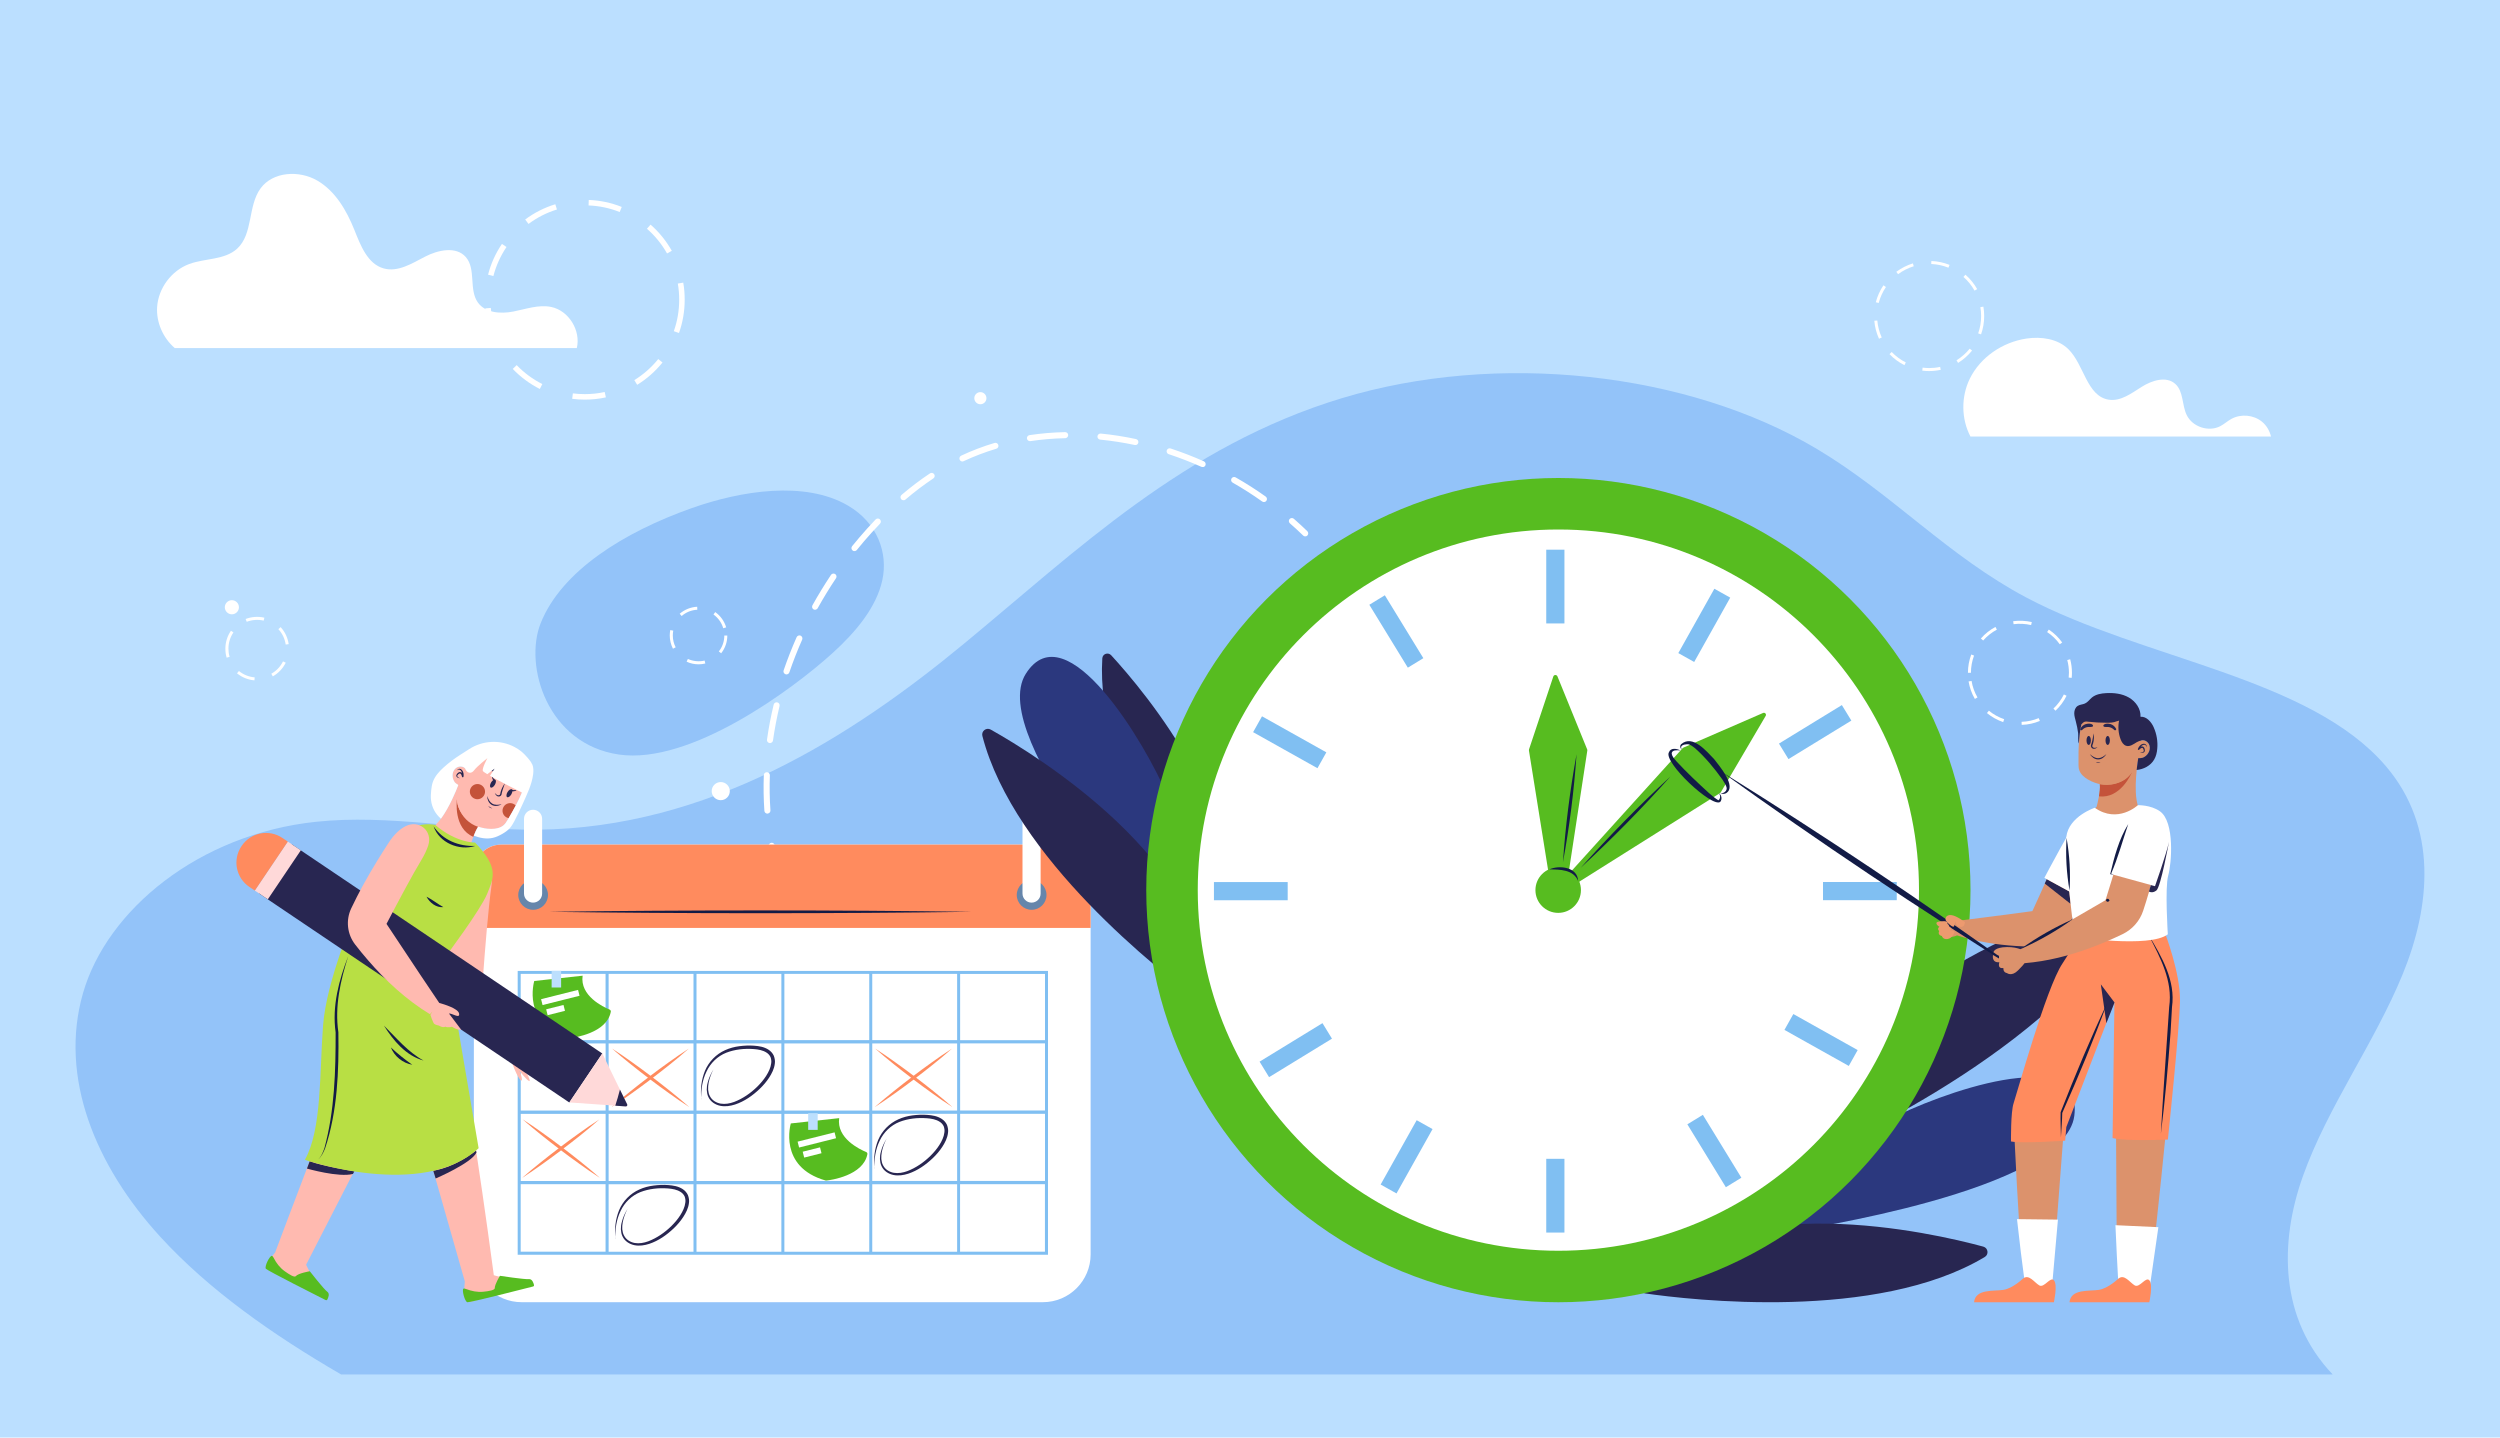<?xml version="1.0" encoding="UTF-8"?>
<svg id="OBJECTS" xmlns="http://www.w3.org/2000/svg" viewBox="0 0 400 230">
  <rect width="400" height="230" style="fill: #bbdfff;"/>
  <g>
    <path d="m54.59,219.91h318.64c-8.52-8.93-8.55-21.07-4.78-31.68,3.94-11.09,11.47-21.35,15.97-32.33,4.5-10.98,5.64-23.54-2.66-33.29-12.15-14.27-38.8-17.1-57.48-26.97-12.63-6.68-21.42-16.54-33.48-23.75-20.81-12.44-51.26-15.71-76.14-8.17-25.21,7.64-42.42,24.42-60.47,39.31-18.04,14.9-40.85,29.43-68.16,29.72-11.88.13-23.76-2.52-35.51-1.26-18.64,1.98-33.42,14.05-37.25,27.45-3.83,13.4,1.96,27.56,12.39,38.96,7.77,8.49,17.92,15.63,28.93,22.02Z" style="fill: #93c3f9;"/>
    <path d="m133.19,104.51c3.78-3.43,7.03-7.34,7.98-11.68s-.78-9.19-5.5-11.94c-6.87-4.01-17.08-2.39-25,.41-10.81,3.83-20.83,10.03-24.17,18.43-2.69,6.78,1.04,19.34,12.55,21,11.41,1.65,27.75-10.42,34.14-16.22Z" style="fill: #93c3f9;"/>
  </g>
  <path d="m27.94,55.69h64.35c.67-2.79-1.28-6-4.11-6.58-2.01-.41-4.05.35-6.07.74s-4.45.22-5.65-1.45c-1.48-2.08-.25-5.36-1.94-7.28-1.55-1.76-4.44-1.13-6.52-.05s-4.34,2.51-6.6,1.88c-2.6-.72-3.71-3.69-4.71-6.19-1.25-3.11-3.04-6.19-5.93-7.87-2.89-1.68-7.1-1.45-9.07,1.25-2.06,2.82-1.17,7.27-3.74,9.64-2,1.84-5.12,1.52-7.67,2.46-2.84,1.05-4.94,3.86-5.14,6.88-.16,2.46.95,4.96,2.81,6.56Z" style="fill: #fff;"/>
  <path d="m363.36,69.85c-.22-.93-.72-1.79-1.46-2.39-1.34-1.09-3.35-1.27-4.87-.44-.62.34-1.16.84-1.79,1.17-1.87.97-4.46.11-5.37-1.79-.78-1.61-.49-3.77-1.82-4.97-1.44-1.3-3.74-.57-5.37.46-1.64,1.03-3.37,2.36-5.28,2.06-3.53-.56-3.92-5.59-6.47-8.09-1.71-1.67-4.34-2.04-6.7-1.69-3.81.57-7.38,2.97-9.07,6.44-1.4,2.87-1.37,6.42.11,9.23h48.11Z" style="fill: #fff;"/>
  <g>
    <path d="m124.19,138.64c-.25.05-.5-.11-.57-.36-.23-.94-.44-1.91-.62-2.87-.05-.26.13-.51.39-.56.26-.05.52.13.56.39.17.95.38,1.89.61,2.82.06.26-.09.52-.35.59,0,0-.01,0-.02,0Z" style="fill: #fff;"/>
    <path d="m122.88,130.18s-.04,0-.06,0c-.27.02-.5-.18-.52-.45-.13-1.88-.16-3.8-.09-5.71.01-.27.23-.48.5-.47.27.01.48.24.47.5-.07,1.88-.04,3.76.09,5.6.02.25-.15.46-.39.51Zm.41-11.29c-.05.01-.11.01-.16,0-.27-.04-.45-.28-.41-.55.26-1.86.62-3.75,1.07-5.6.06-.26.32-.42.58-.36.26.06.42.32.36.58-.44,1.83-.79,3.68-1.05,5.51-.03.21-.19.37-.39.41Zm2.64-10.99c-.08.02-.17.01-.25-.02-.25-.09-.39-.36-.3-.62.61-1.78,1.31-3.57,2.08-5.31.11-.24.4-.35.64-.25.24.11.35.4.25.64-.76,1.71-1.45,3.47-2.05,5.23-.06.17-.2.29-.36.32Zm4.58-10.34c-.11.02-.22,0-.33-.05-.23-.13-.32-.42-.19-.66.92-1.66,1.92-3.29,2.97-4.87.15-.22.45-.28.67-.13.22.15.28.45.13.67-1.04,1.55-2.02,3.16-2.93,4.79-.07.13-.19.21-.33.24Zm71.82-17.24c-.13.03-.26,0-.38-.08-1.52-1.08-3.11-2.1-4.73-3.02-.23-.13-.31-.43-.18-.66.13-.23.43-.31.66-.18,1.65.94,3.27,1.97,4.81,3.07.22.16.27.46.11.68-.07.1-.18.17-.3.19Zm-65.52,7.85c-.14.03-.28,0-.4-.1-.21-.17-.24-.47-.07-.68.76-.94,1.56-1.88,2.36-2.77.46-.51.93-1.01,1.4-1.51.19-.19.49-.2.69-.01.19.19.2.49.01.69-.47.49-.93.98-1.38,1.48-.8.88-1.58,1.8-2.33,2.73-.07.09-.17.15-.28.17Zm55.7-13.45c-.1.02-.2,0-.29-.03-1.66-.74-3.36-1.4-5.07-1.97l-.16-.05c-.25-.08-.39-.36-.31-.61.08-.25.36-.39.61-.31l.17.06c1.74.58,3.47,1.25,5.16,2,.24.11.35.4.25.64-.07.15-.2.25-.35.28Zm-47.86,5.31c-.17.03-.35-.02-.46-.16-.17-.2-.15-.51.05-.68,1.49-1.27,3.02-2.43,4.56-3.45.22-.15.52-.09.67.14.15.22.09.52-.14.67-1.5,1-3,2.13-4.46,3.38-.07.06-.14.09-.22.11Zm37.12-8.83c-.06.01-.13.01-.2,0-1.84-.39-3.7-.68-5.54-.86-.27-.03-.46-.26-.44-.53.03-.27.26-.46.53-.44,1.87.18,3.77.48,5.64.88.26.06.43.31.37.58-.04.2-.2.34-.38.37Zm-27.69,2.63c-.21.04-.44-.06-.53-.27-.11-.24-.01-.53.23-.65,1.7-.8,3.5-1.49,5.35-2.04.26-.08.53.07.6.33.08.26-.07.53-.33.6-1.8.54-3.56,1.21-5.22,1.99-.04.02-.07.03-.11.04Zm16.44-3.72s-.06,0-.09,0c-1.89.04-3.76.2-5.57.47-.26.04-.51-.14-.55-.41-.04-.26.14-.5.41-.55,1.85-.28,3.77-.44,5.7-.48.27,0,.49.21.49.47,0,.24-.16.44-.39.49Z" style="fill: #fff;"/>
    <path d="m208.93,85.81c-.15.03-.31-.01-.43-.13-.69-.67-1.4-1.32-2.12-1.95-.2-.18-.22-.48-.05-.68.18-.2.48-.22.68-.05.73.64,1.46,1.31,2.16,1.99.19.19.2.49.01.69-.07.07-.16.12-.25.14Z" style="fill: #fff;"/>
  </g>
  <circle cx="115.32" cy="126.58" r="1.45" style="fill: #fff;"/>
  <path d="m305.87,118.01c0,.89-.72,1.62-1.62,1.62s-1.62-.72-1.62-1.62.72-1.62,1.62-1.62,1.62.72,1.62,1.62Z" style="fill: #fff;"/>
  <circle cx="156.86" cy="63.71" r=".97" style="fill: #fff;"/>
  <path d="m38.23,97.16c0,.62-.51,1.13-1.13,1.13s-1.13-.51-1.13-1.13.51-1.13,1.13-1.13,1.13.51,1.13,1.13Z" style="fill: #fff;"/>
  <path d="m40.71,108.86c-1.03-.09-1.99-.48-2.79-1.13l.31-.37c.72.59,1.59.94,2.52,1.02l-.04.48Zm2.94-.64l-.24-.42c.81-.46,1.46-1.14,1.87-1.98l.44.21c-.46.92-1.17,1.68-2.07,2.19Zm-7.39-3c-.14-.46-.2-.95-.2-1.43,0-1.03.31-2.03.89-2.87l.4.27c-.53.77-.8,1.67-.8,2.6,0,.44.06.88.19,1.3l-.47.14Zm9.45-2.09c-.13-.92-.53-1.77-1.17-2.46l.36-.33c.7.76,1.14,1.7,1.29,2.72l-.48.07Zm-6.23-3.64l-.18-.45c.95-.37,2.01-.44,3-.21l-.11.47c-.9-.21-1.86-.14-2.72.19Z" style="fill: #fff;"/>
  <path d="m308.67,59.37h0c-.37,0-.75-.02-1.11-.07l.06-.48c.35.04.7.07,1.05.07h0c.59,0,1.18-.06,1.75-.19l.1.47c-.61.13-1.23.2-1.86.2Zm-3.96-.94c-.89-.45-1.7-1.05-2.39-1.77l.35-.34c.66.68,1.42,1.25,2.26,1.67l-.22.43Zm8.58-.37l-.25-.41c.8-.5,1.51-1.12,2.11-1.86l.38.3c-.63.78-1.38,1.44-2.23,1.97Zm-12.65-3.86c-.41-.91-.67-1.88-.75-2.88l.48-.04c.08.94.32,1.86.71,2.72l-.44.2Zm16.33-.7l-.46-.16c.31-.89.47-1.82.47-2.77,0-.48-.04-.96-.12-1.43l.48-.08c.09.5.13,1.01.13,1.51,0,1.01-.17,1.99-.5,2.93Zm-16.37-5.02l-.47-.12c.25-.97.66-1.88,1.22-2.71l.4.27c-.53.79-.92,1.65-1.16,2.56Zm15.32-1.99c-.46-.82-1.06-1.56-1.77-2.18l.32-.36c.75.66,1.39,1.44,1.88,2.31l-.42.24Zm-12.22-2.61l-.29-.39c.81-.6,1.7-1.05,2.65-1.35l.14.46c-.9.28-1.75.71-2.51,1.27Zm8.05-1.05c-.88-.35-1.8-.55-2.75-.59l.02-.48c1,.04,1.98.25,2.91.62l-.18.45Z" style="fill: #fff;"/>
  <path d="m93.57,63.94h0c-.68,0-1.35-.04-2.02-.13l.11-.87c.63.08,1.27.12,1.91.12h0c1.07,0,2.14-.11,3.18-.34l.19.86c-1.1.24-2.23.36-3.37.36Zm-7.19-1.7c-1.62-.82-3.08-1.9-4.34-3.21l.63-.61c1.19,1.24,2.57,2.26,4.1,3.03l-.4.79Zm15.57-.67l-.46-.75c1.46-.9,2.75-2.04,3.83-3.37l.68.55c-1.14,1.41-2.51,2.62-4.05,3.57Zm-22.94-7.01c-.75-1.65-1.21-3.41-1.36-5.22l.88-.07c.15,1.71.58,3.37,1.29,4.94l-.8.36Zm29.63-1.28l-.83-.29c.57-1.61.86-3.3.86-5.03,0-.87-.07-1.74-.22-2.59l.87-.15c.16.9.23,1.82.23,2.74,0,1.83-.31,3.62-.91,5.32Zm-29.7-9.11l-.85-.22c.45-1.76,1.2-3.42,2.22-4.92l.73.49c-.96,1.43-1.67,2.99-2.1,4.65Zm27.79-3.61c-.84-1.49-1.92-2.83-3.22-3.96l.58-.66c1.37,1.2,2.51,2.61,3.4,4.19l-.77.43Zm-22.17-4.73l-.53-.71c1.46-1.09,3.08-1.91,4.82-2.44l.26.84c-1.64.5-3.17,1.28-4.55,2.31Zm14.6-1.9c-1.59-.64-3.27-.99-4.99-1.06l.03-.88c1.82.07,3.6.45,5.28,1.12l-.33.82Z" style="fill: #fff;"/>
  <path d="m111.77,106.29c-.67,0-1.31-.14-1.91-.42l.2-.44c.84.38,1.8.47,2.68.26l.11.47c-.35.09-.72.13-1.09.13Zm3.62-1.76l-.38-.3c.58-.73.88-1.61.88-2.55h.48c0,1.04-.34,2.03-.99,2.85Zm-7.72-.74c-.33-.65-.51-1.38-.51-2.11,0-.29.03-.59.08-.87l.48.09c-.05.26-.07.52-.07.78,0,.67.15,1.3.46,1.89l-.43.22Zm8.05-3.27c-.26-.88-.81-1.66-1.56-2.2l.28-.39c.84.6,1.46,1.47,1.75,2.45l-.47.14Zm-6.65-1.95l-.32-.37c.78-.67,1.77-1.07,2.8-1.12l.02.48c-.93.04-1.8.39-2.5,1Z" style="fill: #fff;"/>
  <g>
    <g>
      <path d="m80.2,135.14h89.94c2.41,0,4.36,1.96,4.36,4.36v61.21c0,4.21-3.42,7.64-7.64,7.64h-83.4c-4.21,0-7.64-3.42-7.64-7.64v-61.21c0-2.41,1.96-4.36,4.36-4.36Z" style="fill: #fff;"/>
      <path d="m80.2,135.14h89.94c2.41,0,4.36,1.96,4.36,4.36v8.97h-98.67v-8.97c0-2.41,1.96-4.36,4.36-4.36Z" style="fill: #ff8b5e;"/>
      <g>
        <g>
          <path d="m87.68,143.19c0,1.32-1.07,2.38-2.38,2.38s-2.38-1.07-2.38-2.38,1.07-2.38,2.38-2.38,2.38,1.07,2.38,2.38Z" style="fill: #6686ab;"/>
          <path d="m85.29,144.42h0c-.8,0-1.45-.65-1.45-1.45v-11.96c0-.8.65-1.45,1.45-1.45h0c.8,0,1.45.65,1.45,1.45v11.96c0,.8-.65,1.45-1.45,1.45Z" style="fill: #fff;"/>
        </g>
        <g>
          <path d="m167.44,143.19c0,1.32-1.07,2.38-2.38,2.38s-2.38-1.07-2.38-2.38,1.07-2.38,2.38-2.38,2.38,1.07,2.38,2.38Z" style="fill: #6686ab;"/>
          <path d="m165.05,144.42h0c-.8,0-1.45-.65-1.45-1.45v-11.96c0-.8.65-1.45,1.45-1.45h0c.8,0,1.45.65,1.45,1.45v11.96c0,.8-.65,1.45-1.45,1.45Z" style="fill: #fff;"/>
        </g>
      </g>
      <path d="m82.83,155.35v45.41h84.85v-45.41h-84.85Zm84.37,11.08h-13.58v-10.6h13.58v10.6Zm-42.18,11.79v10.74h-13.58v-10.74h13.58Zm-13.58-.53v-10.74h13.58v10.74h-13.58Zm14.06.53h13.58v10.74h-13.58v-10.74Zm0-.53v-10.74h13.58v10.74h-13.58Zm14.06-10.74h13.58v10.74h-13.58v-10.74Zm0-.53v-10.6h13.58v10.6h-13.58Zm-.48,0h-13.58v-10.6h13.58v10.6Zm-14.06,0h-13.58v-10.6h13.58v10.6Zm-14.06,0h-13.58v-10.6h13.58v10.6Zm0,.53v10.74h-13.58v-10.74h13.58Zm-14.06,10.74h-13.58v-10.74h13.58v10.74Zm0,.53v10.74h-13.58v-10.74h13.58Zm.48,0h13.58v10.74h-13.58v-10.74Zm13.58,11.26v10.8h-13.58v-10.8h13.58Zm.48,0h13.58v10.8h-13.58v-10.8Zm14.06,0h13.58v10.8h-13.58v-10.8Zm14.06,0h13.58v10.8h-13.58v-10.8Zm0-.53v-10.74h13.58v10.74h-13.58Zm14.06-10.74h13.58v10.74h-13.58v-10.74Zm0-.53v-10.74h13.58v10.74h-13.58Zm-56.73-21.86v10.6h-13.58v-10.6h13.58Zm-13.58,33.65h13.58v10.8h-13.58v-10.8Zm70.3,10.8v-10.8h13.58v10.8h-13.58Z" style="fill: #80bff2;"/>
    </g>
    <path d="m87.81,145.89c21.69-.3,46.03-.3,67.72,0-21.69.3-46.03.3-67.72,0h0Z" style="fill: #121b46;"/>
  </g>
  <g>
    <path d="m112.22,175.87c-.19-1.52-.01-3.1.58-4.55.6-1.44,1.78-2.66,3.23-3.3.72-.33,1.49-.53,2.27-.63.78-.1,1.56-.14,2.34-.08.78.06,1.6.17,2.32.64.36.23.67.57.85.97.15.41.23.86.16,1.27-.1.84-.48,1.56-.91,2.23-.43.66-.95,1.26-1.51,1.8-1.13,1.07-2.43,2-3.94,2.5-.75.24-1.56.37-2.36.21-.79-.16-1.55-.64-1.9-1.39-.19-.36-.24-.77-.27-1.16,0-.39.04-.79.15-1.16.18-.75.52-1.46.92-2.11-.35.68-.63,1.4-.77,2.14-.08.37-.09.75-.08,1.12.05.37.11.73.3,1.04.33.65,1.02,1.05,1.71,1.17.71.12,1.46-.02,2.15-.27,1.39-.53,2.65-1.41,3.71-2.45.53-.53,1.02-1.1,1.42-1.73.39-.62.72-1.3.8-2,.06-.35,0-.68-.1-.98-.13-.29-.35-.55-.64-.73-.57-.38-1.33-.52-2.06-.57-1.49-.11-3.02.05-4.4.59-1.38.55-2.52,1.65-3.15,3.01-.66,1.35-.9,2.91-.84,4.43Z" style="fill: #282651;"/>
    <path d="m139.93,186.94c-.19-1.52-.01-3.1.58-4.55.6-1.44,1.78-2.66,3.23-3.3.72-.33,1.49-.53,2.27-.63.78-.1,1.56-.14,2.34-.08.78.06,1.6.17,2.32.64.36.23.67.57.85.97.15.41.23.86.16,1.27-.1.84-.48,1.56-.91,2.23-.43.66-.95,1.26-1.51,1.8-1.13,1.07-2.43,2-3.94,2.5-.75.24-1.56.37-2.36.21-.79-.16-1.55-.64-1.9-1.39-.19-.36-.24-.77-.27-1.16,0-.39.04-.79.15-1.16.18-.75.52-1.46.92-2.11-.35.68-.63,1.4-.77,2.14-.08.37-.09.75-.08,1.12.05.37.11.73.3,1.04.33.65,1.02,1.05,1.71,1.17.71.12,1.46-.02,2.15-.27,1.39-.53,2.65-1.41,3.71-2.45.53-.53,1.02-1.1,1.42-1.73.39-.62.72-1.3.8-2,.06-.35,0-.68-.1-.98-.13-.29-.35-.55-.64-.73-.57-.38-1.33-.52-2.06-.57-1.49-.11-3.02.05-4.4.59-1.38.55-2.52,1.65-3.15,3.01-.66,1.35-.9,2.91-.84,4.43Z" style="fill: #282651;"/>
    <path d="m98.48,198.17c-.19-1.52-.01-3.1.58-4.55.6-1.44,1.78-2.66,3.23-3.3.72-.33,1.49-.53,2.27-.63.78-.1,1.56-.14,2.34-.08.78.06,1.6.17,2.32.64.36.23.67.57.85.97.15.41.23.86.16,1.27-.1.84-.48,1.56-.91,2.23-.43.66-.95,1.26-1.51,1.8-1.13,1.07-2.43,2-3.94,2.5-.75.24-1.56.37-2.36.21-.79-.16-1.55-.64-1.9-1.39-.19-.36-.24-.77-.27-1.16,0-.39.04-.79.15-1.16.18-.75.52-1.46.92-2.11-.35.68-.63,1.4-.77,2.14-.08.37-.09.75-.08,1.12.05.37.11.73.3,1.04.33.65,1.02,1.05,1.71,1.17.71.12,1.46-.02,2.15-.27,1.39-.53,2.65-1.41,3.71-2.45.53-.53,1.02-1.1,1.42-1.73.39-.62.72-1.3.8-2,.06-.35,0-.68-.1-.98-.13-.29-.35-.55-.64-.73-.57-.38-1.33-.52-2.06-.57-1.49-.11-3.02.05-4.4.59-1.38.55-2.52,1.65-3.15,3.01-.66,1.35-.9,2.91-.84,4.43Z" style="fill: #282651;"/>
    <g>
      <path d="m97.91,177.08c.96-.85,1.96-1.67,2.96-2.47,1-.81,2.02-1.59,3.04-2.37,1.03-.77,2.05-1.54,3.1-2.28l1.58-1.11c.54-.36,1.06-.72,1.61-1.07-.48.43-.98.84-1.46,1.26l-1.49,1.22c-1,.81-2.02,1.59-3.04,2.37-1.03.77-2.05,1.54-3.1,2.28-1.05.74-2.1,1.48-3.18,2.18Z" style="fill: #ff8b5e;"/>
      <path d="m110.2,177.08c-1.08-.69-2.14-1.43-3.18-2.18-1.05-.74-2.08-1.51-3.1-2.28-1.02-.78-2.04-1.56-3.04-2.37l-1.49-1.22c-.49-.42-.99-.83-1.46-1.26.54.34,1.07.71,1.61,1.07l1.58,1.11c1.05.74,2.08,1.51,3.1,2.28,1.02.78,2.04,1.56,3.04,2.37,1,.81,2,1.62,2.96,2.47Z" style="fill: #ff8b5e;"/>
    </g>
    <g>
      <path d="m140.02,177.08c.96-.85,1.96-1.67,2.96-2.47,1-.81,2.02-1.59,3.04-2.37,1.03-.77,2.05-1.54,3.1-2.28l1.58-1.11c.54-.36,1.06-.72,1.61-1.07-.48.43-.98.84-1.46,1.26l-1.49,1.22c-1,.81-2.02,1.59-3.04,2.37-1.03.77-2.05,1.54-3.1,2.28-1.05.74-2.1,1.48-3.18,2.18Z" style="fill: #ff8b5e;"/>
      <path d="m152.3,177.08c-1.08-.69-2.14-1.43-3.18-2.18-1.05-.74-2.08-1.51-3.1-2.28-1.02-.78-2.04-1.56-3.04-2.37l-1.49-1.22c-.49-.42-.99-.83-1.46-1.26.54.34,1.07.71,1.61,1.07l1.58,1.11c1.05.74,2.08,1.51,3.1,2.28,1.02.78,2.04,1.56,3.04,2.37,1,.81,2,1.62,2.96,2.47Z" style="fill: #ff8b5e;"/>
    </g>
    <g>
      <path d="m83.61,188.4c.96-.85,1.96-1.67,2.96-2.47,1-.81,2.02-1.59,3.04-2.37,1.03-.77,2.05-1.54,3.1-2.28l1.58-1.11c.54-.36,1.06-.72,1.61-1.07-.48.43-.98.84-1.46,1.26l-1.49,1.22c-1,.81-2.02,1.59-3.04,2.37-1.03.77-2.05,1.54-3.1,2.28-1.05.74-2.1,1.48-3.18,2.18Z" style="fill: #ff8b5e;"/>
      <path d="m95.89,188.4c-1.08-.69-2.14-1.43-3.18-2.18-1.05-.74-2.08-1.51-3.1-2.28-1.02-.78-2.04-1.56-3.04-2.37l-1.49-1.22c-.49-.42-.99-.83-1.46-1.26.54.34,1.07.71,1.61,1.07l1.58,1.11c1.05.74,2.08,1.51,3.1,2.28,1.02.78,2.04,1.56,3.04,2.37,1,.81,2,1.62,2.96,2.47Z" style="fill: #ff8b5e;"/>
    </g>
    <g>
      <path d="m134.28,178.9l-7.75.85s-2.08,6.95,5.56,9.13c.04.01.09.02.13.01.65-.07,5.91-.78,6.56-4.22.03-.15-.06-.29-.2-.35-1-.41-4.78-2.2-4.31-5.42Z" style="fill: #57bc20;"/>
      <rect x="129.31" y="178.11" width="1.52" height="2.67" style="fill: #bcdffd;"/>
      <rect x="127.65" y="181.9" width="6.1" height=".97" transform="translate(-40.5 37.34) rotate(-14.1)" style="fill: #fff;"/>
      <rect x="128.51" y="183.91" width="2.86" height=".97" transform="translate(-41.01 37.21) rotate(-14.1)" style="fill: #fff;"/>
    </g>
    <g>
      <path d="m93.23,156.11l-7.75.85s-2.08,6.95,5.56,9.13c.04.01.09.02.13.01.65-.07,5.91-.78,6.56-4.22.03-.15-.06-.29-.2-.35-1-.41-4.78-2.2-4.31-5.42Z" style="fill: #57bc20;"/>
      <rect x="88.26" y="155.33" width="1.52" height="2.67" style="fill: #bcdffd;"/>
      <rect x="86.6" y="159.11" width="6.1" height=".97" transform="translate(-36.18 26.65) rotate(-14.1)" style="fill: #fff;"/>
      <rect x="87.46" y="161.12" width="2.86" height=".97" transform="translate(-36.69 26.53) rotate(-14.1)" style="fill: #fff;"/>
    </g>
  </g>
  <g>
    <g>
      <g>
        <g>
          <path d="m76.14,183.78h-7.82l6.05,21.24c-.08,1.05-.17,2.14.02,2.58.17.38.53.79.93.68l6.58-1.79c.04-.44.11-.87.19-1.29.03-.18.08-.35.13-.52-1.53-.14-2.88-.54-3.21-.65-.2-1.53-1.41-10.57-2.88-20.25Z" style="fill: #ffbab0;"/>
          <path d="m69.32,187.32l.38,1.24s5.73-2.45,6.53-4.15l-.06-.33s-3.06,2.59-6.85,3.24Z" style="fill: #282651;"/>
        </g>
        <path d="m79.99,204.13s-.84,1.36-.83,1.98c0,.31-.92.48-1.85.57-.94.09-1.87-.1-2.75-.44-.17-.07-.31-.1-.4-.06-.31.14.2,2.12.63,2.18.39.06,9.12-2.16,10.5-2.52.11-.03.17-.13.15-.24-.08-.34-.29-.99-.82-.94-.71.07-4.63-.53-4.63-.53Z" style="fill: #57bc20;"/>
      </g>
      <g>
        <g>
          <path d="m58.54,183.78h-8.23c-3.24,8.48-6.01,15.88-6.29,16.62-.63.69-1.06,1.54-1.26,2.05.18.09.36.21.54.36,2,1.72,4.67,3,7.24,4.13.2-.35.41-.69.61-1.04-1.25-1.47-2.05-3.29-2.17-3.55l2.4-4.68,7.14-13.9Z" style="fill: #ffbab0;"/>
          <path d="m49.55,185.8l-.44,1.17s5.09,1.47,7.36.86l.23-.41s-5.09-.83-7.15-1.62Z" style="fill: #282651;"/>
        </g>
        <path d="m49.57,203.4s-1.85.31-2.25.79c-.2.24-1.01-.25-1.76-.79-.77-.55-1.35-1.3-1.78-2.15-.08-.16-.17-.28-.27-.31-.33-.1-1.24,1.72-.97,2.06.26.31,8.29,4.37,9.56,5.01.1.05.22.01.27-.08.16-.3.43-.94,0-1.25-.57-.41-2.81-3.29-2.81-3.29Z" style="fill: #57bc20;"/>
      </g>
    </g>
    <g>
      <path d="m84.48,168.7c.24-.19.99.11,1.34.33.07.05.17.02.2-.06.07-.16.11-.43-.25-.69-.46-.33-1.38-.96-2.7-1.28,0,0,0,0,0,0-.95-1.54-3.29-5.37-5.87-9.65.44-6.01.96-12.24,1.38-15.17.16-1.12.17-2.01.11-2.72-.23-2.41-2.97-3.28-4.54-1.41-.62.74-1.17,1.85-1.45,3.52-.27,1.55-.65,3.83-.96,6.57-.24,2.13-.43,4.54-.46,7.11-.04,2.45.81,4.82,2.4,6.68.94,1.09,1.93,2.16,2.98,3.19,1.53,1.49,3.19,2.87,4.97,4.08,0,0,0,0,0,0,.38,1.15,1.05,2.97,1.69,3.65.06.07.16.04.17-.05.03-.19,0-.59-.37-1.46,0,0,1.21,1.58,1.57,1.63.36.05-.9-2.18-.9-2.18,0,0,1.55,1.63,1.87,1.55.32-.09-1.19-2.14-1.19-2.14,0,0,1.7,1.59,1.81,1.43.27-.39-2.06-2.69-1.79-2.91Z" style="fill: #ffbab0;"/>
      <g>
        <g>
          <path d="m69.38,132.25c2.01-1.58,3.8-6.28,4.02-6.86,0-.02.01-.04.02-.06l3.69,6.3c-.18.1-.36.28-.52.51h0c-.34.46-.63,1.13-.86,1.75-.34.92-.55,1.75-.55,1.75l-5.81-3.39Z" style="fill: #ffbab0;"/>
          <path d="m75.73,133.89c-3.21-1.37-2.64-5.82-2.62-5.99.04,1.2.58,2.11,1.24,2.78.81.82,1.79,1.28,2.22,1.45,0,0,.01,0,.02,0-.34.46-.63,1.13-.86,1.75Z" style="fill: #c4533a;"/>
        </g>
        <g>
          <path d="m76.01,134.81s-2.99.08-6.38-2.83h0c-2.3-.41-4.63.46-6.1,2.28-2.18,2.7-5.12,6.65-5.86,9.12-1.21,4.04-5.41,13.41-5.98,20.69s-.16,16.65-2.91,21.5c0,0,18.83,6.46,27.8-1.86l-5.25-30.71s5.58-7.43,6.63-10.02c1.05-2.59,1.87-4.15-1.94-8.16Z" style="fill: #b8df44;"/>
          <g>
            <path d="m55.73,152.95c-1.26,3.95-2.2,8.06-1.59,12.21.09,6.21-.14,12.63-2.12,18.57-.26.64-.57,1.29-1.08,1.77.48-.5.74-1.16.97-1.81,1.63-5.99,1.8-12.33,1.79-18.51-.59-4.18.52-8.36,2.03-12.23h0Z" style="fill: #121b46;"/>
            <path d="m61.43,164.1c2.04,2,3.8,4.2,6.35,5.59-2.82-.76-4.85-3.2-6.35-5.59h0Z" style="fill: #121b46;"/>
            <path d="m62.54,167.59c1.12,1.04,2.18,1.89,3.43,2.77-1.5-.24-2.88-1.35-3.43-2.77h0Z" style="fill: #121b46;"/>
            <path d="m68.24,143.47c1.01.51,1.71,1.12,2.7,1.67-1.15.12-2.19-.71-2.7-1.67h0Z" style="fill: #121b46;"/>
            <path d="m69.37,132.2c1.48,2.22,4.05,3.25,6.67,3.15-2.59.83-5.79-.52-6.67-3.15h0Z" style="fill: #121b46;"/>
          </g>
        </g>
      </g>
      <g>
        <g>
          <rect x="64.18" y="125.81" width="9.45" height="59.88" transform="translate(-98.77 125.87) rotate(-56.03)" style="fill: #282651;"/>
          <g>
            <path d="m100.35,176.69c.08.16-.05.35-.23.33l-4.31-.3-4.72-.33,2.64-3.92,2.64-3.92,2.07,4.25,1.9,3.89Z" style="fill: #ffd9d9;"/>
            <path d="m98.44,176.91l1.68.12c.18.01.3-.17.23-.33l-1.16-2.37c-.22.87-.47,1.74-.75,2.59Z" style="fill: #282651;"/>
          </g>
          <rect x="39.72" y="138.02" width="9.45" height="2.51" transform="translate(-95.89 98.31) rotate(-56.03)" style="fill: #ffd9d9;"/>
          <path d="m46.05,134.65l-5.28,7.84-.87-.58c-2.15-1.45-2.72-4.36-1.27-6.51l.04-.06c1.45-2.15,4.36-2.72,6.51-1.27l.87.58Z" style="fill: #ff8b5e;"/>
        </g>
        <path d="m71.82,162.18c.42-.15,1.83.93,1.63-.03-.17-.8-2.42-1.47-3.17-1.68-.48-.7-4.45-6.59-8.44-12.65,2.19-4.19,4.28-8.08,5.5-10.08.59-.97.95-1.78,1.18-2.47.74-2.3-1.44-4.18-3.63-3.08-.85.43-1.8,1.24-2.72,2.67-1.01,1.56-2.57,3.99-4.21,7-.58,1.08-1.18,2.24-1.76,3.47-.9,1.89-.66,4.13.62,5.79.64.83,1.32,1.66,2.03,2.48,2.79,3.24,6.1,6.34,9.94,8.67h.01s.38-.43.38-.43l-.32.54s.42,1.28.62,1.44c.2.17.74.27.74.27.7.42,1.01.18,1.01.18.58.21,1.08,0,1.08,0,.9.61,1.48.48,1.48.48l-1.95-2.58Z" style="fill: #ffbab0;"/>
      </g>
    </g>
    <g>
      <g>
        <path d="m84.39,123.82c-.27,1.72-1.02,3.45-1.88,5.08-.37.7-.76,1.37-1.13,2.01-.08.12-.15.25-.22.36-.17.29-.36.59-.62.81-1,.84-2.89.61-4.03.22-1.47-.49-2.59-1.61-3.12-3.07-.42-1.16-.39-2.42,0-3.59-.25-.12-.55-.37-.61-.44-.23-.29-.37-.69-.38-1.06-.02-.44.14-.89.47-1.18.41-.37,1.1-.45,1.51-.05.03.03.06.08.11.14.86-1.62,2.1-3.21,3.75-3.52,3.56-.67,6.52,2.02,6.16,4.29Z" style="fill: #ffbab0;"/>
        <g>
          <g>
            <path d="m82.51,128.89c-.37.7-.76,1.37-1.13,2.01-.13-.03-.26-.07-.38-.14-.58-.34-.77-1.08-.43-1.66.34-.58,1.08-.77,1.66-.44.11.06.2.14.29.23Z" style="fill: #c4533a;"/>
            <path d="m75.34,126.05c-.34.58-.14,1.32.44,1.66s1.32.14,1.66-.44.14-1.32-.44-1.66c-.58-.34-1.32-.14-1.66.44Z" style="fill: #c4533a;"/>
          </g>
          <g>
            <g>
              <path d="m81.2,126.74c-.2.34-.23.7-.06.8.17.1.47-.1.67-.44.2-.34.23-.7.06-.8-.17-.1-.47.1-.67.44Z" style="fill: #282651;"/>
              <path d="m82.6,126.46c-.11.07-.23.12-.36.14-.13.03-.27.02-.41-.02h0c-.07-.02-.11-.1-.09-.16s.09-.11.16-.09c.01,0,.02,0,.03.01.17.11.41.11.63.04h0s.05,0,.05.02c0,.02,0,.04-.02.05Z" style="fill: #282651;"/>
            </g>
            <g>
              <path d="m79.18,125.56c-.2.34-.5.54-.67.44-.17-.1-.14-.45.06-.8s.5-.54.67-.44.14.45-.06.8Z" style="fill: #282651;"/>
              <path d="m78.82,124.2c.04.22.17.44.34.53.06.03.09.11.05.18-.03.06-.11.09-.18.05-.01,0-.02-.01-.03-.02h0c-.11-.1-.18-.23-.22-.35-.04-.13-.06-.25-.05-.38,0-.02.02-.04.04-.04.02,0,.04.02.04.03h0Z" style="fill: #282651;"/>
            </g>
          </g>
          <g>
            <path d="m80.23,128.69c-.22.14-.49.23-.76.25-.27.03-.56-.02-.81-.17-.24-.15-.43-.37-.54-.63-.06-.12-.09-.26-.13-.39-.02-.13-.03-.27-.04-.4.05.12.1.25.14.37.06.11.11.23.17.34.13.22.3.4.5.52.2.13.45.18.7.19.25,0,.51-.03.76-.09Z" style="fill: #282651;"/>
            <path d="m78.77,129.31c-.13.03-.27-.02-.38-.08-.11-.07-.21-.17-.26-.29.1.08.19.16.3.22.1.07.22.11.34.15Z" style="fill: #282651;"/>
          </g>
          <g>
            <path d="m80.69,123.56c-.07-.21-.2-.34-.37-.45-.16-.1-.35-.18-.54-.22-.19-.05-.4-.04-.59,0-.19.03-.37.12-.53.21-.08.05-.11.15-.06.23.04.06.11.09.18.08h.02c.15-.04.3-.07.44-.07.14,0,.28.02.41.06.13.04.26.1.38.17.12.07.24.16.4.2h.04c.09.04.19-.01.22-.11.01-.04,0-.07,0-.1Z" style="fill: #282651;"/>
            <path d="m82.21,124.44c.21-.04.4,0,.57.1.17.09.33.21.46.36.13.15.23.33.29.51.07.18.08.38.08.56,0,.09-.08.17-.17.16-.07,0-.14-.05-.16-.12v-.02c-.05-.15-.1-.29-.17-.41-.06-.13-.15-.23-.25-.33-.1-.09-.21-.18-.34-.24-.12-.07-.26-.14-.37-.25l-.03-.03c-.07-.07-.07-.18,0-.25.03-.03.06-.04.09-.05Z" style="fill: #282651;"/>
          </g>
          <path d="m80.82,125.24c-.08.26-.18.52-.27.78-.09.26-.18.51-.24.76-.02.06-.03.13-.04.19,0,.05-.02.16-.06.23-.08.16-.27.25-.43.24-.17,0-.31-.1-.41-.21-.09-.11-.16-.24-.2-.37.17.21.39.42.61.39.11-.01.2-.07.24-.16.02-.05.02-.08.04-.16.01-.07.02-.14.04-.21.07-.28.18-.53.3-.78.13-.25.27-.48.44-.7Z" style="fill: #282651;"/>
          <path d="m73.05,123.33c.08-.14.21-.28.4-.32.2-.03.38.09.49.23.12.14.19.32.22.5.03.18.03.35,0,.53,0,.07-.07.11-.14.1-.05,0-.09-.04-.1-.09h0c-.04-.17-.1-.36-.2-.46-.05-.05-.1-.07-.16-.07-.06,0-.13.05-.2.1-.13.11-.26.25-.18.38.08.14.27.23.44.3-.19-.02-.39-.06-.54-.23-.08-.09-.09-.24-.04-.34.05-.1.11-.18.19-.26.08-.07.17-.14.29-.17.13-.03.28.03.36.12.16.17.23.36.27.57h-.24c.04-.29.03-.63-.13-.87-.08-.12-.2-.22-.34-.23-.15,0-.29.09-.41.2Z" style="fill: #282651;"/>
        </g>
      </g>
      <path d="m85.15,122.31c-.16-.39-.43-.72-.7-1.03-.32-.37-.66-.74-1.05-1.06-.33-.27-.7-.49-1.08-.7-2.29-1.21-5.06-1.07-7.24.33l-1.41.9c-.95.61-1.86,1.28-2.69,2.04-.72.65-1.41,1.41-1.73,2.34-.15.43-.21.88-.26,1.34-.05.53-.09,1.06-.02,1.59.13,1.13.71,2.2,1.58,2.93,1.35-1.82,2.45-4.53,2.78-5.39-.23-.12-.49-.34-.55-.41-.23-.29-.36-.69-.38-1.06-.02-.44.15-.88.47-1.18.4-.37,1.1-.45,1.51-.05,0,0,.02.02.03.03.26.8.98.94,1.43.34.52-.7,2.15-1.97,2.15-1.97,0,0-.91,1.64-.73,2.06.04.08.3.27.71.51l1.17-.9-.74,1.16c1.57.89,4.27,2.26,5.11,2.68-.29.7-.63,1.4-.98,2.07-.37.7-.76,1.37-1.13,2.01-.08.12-.15.24-.22.36-.17.29-.36.58-.62.8-1,.84-2.89.61-4.03.22,0,0-.01,0-.02,0-.27.41-.5.93-.7,1.44.98.37,2.02.58,3.03.35.55-.12,1.06-.37,1.55-.65.43-.25.85-.54,1.18-.91.28-.32.5-.68.7-1.06.49-.93.94-1.88,1.37-2.83.67-1.52,1.45-3.05,1.66-4.71.07-.54.07-1.1-.13-1.6Z" style="fill: #fff;"/>
    </g>
  </g>
  <g>
    <path d="m194.09,150.78c-3.84-5.37-18.84-27.55-17.72-45.45.04-.71.92-1.02,1.41-.5,5.1,5.54,23.95,27.67,17.75,45.73-.21.62-1.05.75-1.43.21Z" style="fill: #282651;"/>
    <path d="m187.15,150.42s-29.5-32.32-23.03-42.6c6.47-10.28,19.24,11.35,22.57,19.29,3.33,7.94,3.28,22.54,3.28,22.54l-2.81.77Z" style="fill: #2b387e;"/>
    <path d="m191.86,160.06c-5.96-4.39-29.66-22.83-34.68-42.31-.2-.77.63-1.41,1.33-1.02,7.37,4.14,35.15,21.19,34.81,42.6-.01.74-.86,1.16-1.45.72Z" style="fill: #282651;"/>
  </g>
  <g>
    <path d="m288.41,185.8c8.44-3.66,42.23-19.44,53.71-41.64.46-.88-.37-1.88-1.33-1.6-10.07,2.98-48.43,15.93-53.94,41.96-.19.9.72,1.64,1.56,1.28Z" style="fill: #282651;"/>
    <path d="m287.09,196.91s43.3-6.33,44.8-18.38c1.5-12.05-22.08-3.4-29.68.63-7.6,4.03-16.81,15.37-16.81,15.37l1.69,2.38Z" style="fill: #2b387e;"/>
    <path d="m263.16,206.94c7.33,1.06,37.15,4.53,54.4-5.82.69-.41.54-1.45-.23-1.66-8.15-2.22-39.91-9.56-54.69,5.94-.51.53-.2,1.43.53,1.53Z" style="fill: #282651;"/>
  </g>
  <circle cx="249.34" cy="142.42" r="65.94" style="fill: #57bc20;"/>
  <circle cx="249.34" cy="142.42" r="57.7" style="fill: #fff;"/>
  <g>
    <rect x="247.4" y="87.95" width="2.91" height="11.8" style="fill: #80bff2;"/>
    <rect x="247.4" y="185.41" width="2.91" height="11.8" style="fill: #80bff2;"/>
    <rect x="296.13" y="136.68" width="2.91" height="11.8" transform="translate(440.16 -155.01) rotate(90)" style="fill: #80bff2;"/>
    <rect x="198.68" y="136.68" width="2.91" height="11.8" transform="translate(342.71 -57.55) rotate(90)" style="fill: #80bff2;"/>
    <rect x="288.96" y="111.24" width="2.91" height="11.8" transform="translate(238.67 -191.71) rotate(58.52)" style="fill: #80bff2;"/>
    <rect x="205.85" y="162.12" width="2.91" height="11.8" transform="translate(242.36 -96.51) rotate(58.52)" style="fill: #80bff2;"/>
    <rect x="272.85" y="178.24" width="2.91" height="11.8" transform="translate(604.39 197.96) rotate(148.52)" style="fill: #80bff2;"/>
    <rect x="221.96" y="95.12" width="2.91" height="11.8" transform="translate(466.7 70.52) rotate(148.52)" style="fill: #80bff2;"/>
    <rect x="271.22" y="94.17" width="2.91" height="11.8" transform="translate(83.71 -120.52) rotate(29.26)" style="fill: #80bff2;"/>
    <rect x="223.59" y="179.19" width="2.91" height="11.8" transform="translate(119.19 -86.38) rotate(29.26)" style="fill: #80bff2;"/>
    <rect x="289.91" y="160.5" width="2.91" height="11.8" transform="translate(578.95 -6.46) rotate(119.26)" style="fill: #80bff2;"/>
    <rect x="204.89" y="112.86" width="2.91" height="11.8" transform="translate(410.82 -3.21) rotate(119.26)" style="fill: #80bff2;"/>
  </g>
  <g>
    <circle cx="249.31" cy="142.42" r="3.64" style="fill: #57bc20;"/>
    <path d="m248.31,143.04l-3.68-22.96c0-.06,0-.11.01-.17l3.89-11.67c.1-.31.53-.32.66-.02l4.76,11.69c.02.06.03.12.02.18l-3.44,22.51c-.74.15-1.48.3-2.23.44Z" style="fill: #57bc20;"/>
    <path d="m249.05,142l.69.92,25.47-16.03s.08-.07.11-.11l7.19-12.24c.16-.27-.12-.59-.41-.47l-12.76,5.55s-.08.05-.11.08l-20.17,22.29Z" style="fill: #57bc20;"/>
    <g>
      <g>
        <path d="m275.25,126.94c.6.02,1.06-.39,1.02-.87-.06-.39-.4-.91-.69-1.35-1.27-1.78-2.74-3.56-4.37-5-.42-.32-.85-.69-1.29-.64-.49.02-1.22.2-.84.83-.27-.19-.34-.62-.08-.85,1.83-1.58,4.06,1.17,5.26,2.4.81,1.06,3.7,4.4,1.9,5.46-.3.15-.63.12-.9.02h0Z" style="fill: #121b46;"/>
        <path d="m275.05,126.94c.41.27.53.95.19,1.36-1.26,1.02-9.18-6.38-8.21-7.94.28-.77,1.27-.59,1.83-.29-.3-.04-.61-.04-.89,0-1.05.26-.16,1.28.26,1.74,1.61,1.75,3.39,3.42,5.15,5.03.47.44,1.11.94,1.57,1.21.33-.29.35-.73.09-1.12h0Z" style="fill: #121b46;"/>
      </g>
      <g>
        <path d="m250.07,137.97c.4-5.8,1.13-11.57,2.18-17.29-.4,5.8-1.13,11.57-2.18,17.29h0Z" style="fill: #121b46;"/>
        <path d="m252.9,138.86c4.56-5.1,9.36-9.98,14.38-14.63-4.56,5.11-9.36,9.98-14.38,14.63h0Z" style="fill: #121b46;"/>
        <path d="m247.89,139.1c1.64-.73,4.54-.36,4.61,1.86-.75-1.85-2.9-1.83-4.61-1.86h0Z" style="fill: #121b46;"/>
      </g>
    </g>
  </g>
  <path d="m323.47,115.97l-.02-.48c.95-.03,1.87-.23,2.74-.59l.19.45c-.92.38-1.9.6-2.91.63Zm-2.95-.43c-.95-.32-1.83-.81-2.61-1.45l.31-.38c.73.6,1.56,1.06,2.45,1.36l-.16.46Zm8.36-1.82l-.33-.35c.69-.65,1.25-1.41,1.67-2.26l.43.21c-.44.9-1.04,1.71-1.77,2.39Zm-12.9-1.89c-.51-.87-.84-1.81-1.01-2.8l.48-.08c.15.93.47,1.82.95,2.64l-.42.24Zm15.49-3.37l-.48-.05c.02-.25.04-.51.04-.76,0-.69-.09-1.38-.27-2.04l.47-.13c.19.7.28,1.43.28,2.16,0,.27-.01.54-.04.81Zm-16.12-.81h-.48c0-1.01.18-2,.53-2.93l.45.17c-.33.88-.5,1.81-.5,2.76Zm14.21-4.57c-.55-.77-1.23-1.43-2.02-1.95l.27-.4c.83.56,1.56,1.25,2.14,2.07l-.39.28Zm-12.26-.6l-.36-.32c.66-.76,1.45-1.38,2.33-1.85l.23.43c-.83.45-1.57,1.03-2.2,1.75Zm7.67-2.47c-.91-.21-1.87-.26-2.8-.14l-.06-.48c.99-.13,2.01-.08,2.98.14l-.11.47Z" style="fill: #fff;"/>
  <g>
    <g>
      <g>
        <path d="m322.27,180.09c0,.43,0,.86.01,1.29.25,5.39.56,10.76.82,15.01h5.92l1.24-16.3h0s-8,0-8,0Z" style="fill: #dc926c;"/>
        <g>
          <path d="m324.13,205.73c-.24-.08-1.41-10.67-1.41-10.67l6.55.08-.97,10.99-4.16-.4Z" style="fill: #fff;"/>
          <path d="m323.69,204.56s-1.62,1.58-3.15,1.82c-1.54.24-4.48-.2-4.69,1.98h12.77s.61-2.71.04-3.47c-.57-.77-1.58,1.25-2.38.77s-1.66-1.86-2.59-1.09Z" style="fill: #ff8b5e;"/>
        </g>
      </g>
      <g>
        <path d="m338.56,180.09l.1,16.3h6.3c.5-4.61,1.12-10.53,1.69-16.3h-8.09Z" style="fill: #dc926c;"/>
        <g>
          <path d="m339,205.69c-.13-.33-.53-9.66-.53-9.66l6.87.32-1.37,9.54-4.97-.2Z" style="fill: #fff;"/>
          <path d="m338.96,204.56s-1.62,1.58-3.15,1.82c-1.54.24-4.48-.2-4.69,1.98h12.77s.61-2.71.04-3.47c-.57-.77-1.58,1.25-2.38.77s-1.66-1.86-2.59-1.09Z" style="fill: #ff8b5e;"/>
        </g>
      </g>
      <g>
        <path d="m346.38,149.24s2.48,6.42,2.42,10.85-1.94,22.24-1.94,22.24c0,0-6.61.3-8.85-.24l.3-21.76-7.7,20-.18,2.18s-7.03.48-8.67.12c0,0-.06-4.73.42-6.12s5.21-18.49,7.82-22.36c2.61-3.88,2.3-5.03,2.3-5.03l14.06.12Z" style="fill: #ff8b5e;"/>
        <g>
          <path d="m343.81,149.65c2.08,3.43,4.31,7.3,3.71,11.47,0,0-.23,4.07-.23,4.07-.4,5.42-.88,10.83-1.55,16.22.15-2.71.31-5.42.5-8.13.19-2.7.66-9.57.83-12.18.6-4.16-1.43-7.87-3.27-11.45h0Z" style="fill: #121b46;"/>
          <polygon points="338.32 160.4 336.13 157.49 337.02 163.71 338.32 160.4" style="fill: #282651;"/>
          <path d="m337.18,160.4c-2.19,5.98-4.63,11.86-7.22,17.67-.01,1.03-.14,2.67-.21,3.9-.03-1.34-.09-2.68-.05-4.02,2.32-5.93,4.77-11.8,7.49-17.56h0Z" style="fill: #121b46;"/>
        </g>
      </g>
    </g>
    <g>
      <g>
        <g>
          <path d="m327.69,140.23c-.76,1.72-1.62,3.61-2.51,5.55-4.74.64-8.98,1.18-10.84,1.41-.64.08-.99.13-.99.13v.04s-1.75-.59-1.75-.59l-.77,1.47.63,1.66s.79.16,1.67-.24c3.1.99,6.31,1.5,9.46,1.7,1.51.1,3.01.12,4.47.09,1.33-.03,2.55-.78,3.18-1.95.88-1.63,1.64-3.23,2.31-4.73.24-.53.46-1.04.67-1.55-1.92-.84-3.77-1.82-5.53-2.97Z" style="fill: #dc926c;"/>
          <polygon points="331.09 142.64 331.28 144.61 327.16 141.37 327.49 140.67 331.09 142.64" style="fill: #282651;"/>
        </g>
        <path d="m327.1,140.46l6,3.27s4-8.12,3.64-9.88-3.15-3.45-3.82-3.33-5.82,9.94-5.82,9.94Z" style="fill: #fff;"/>
      </g>
      <g>
        <g>
          <path d="m333.86,131.36c1.4.68,2.84,1.23,4.3,1.5.67,0,1.33-.14,1.95-.49,1.2-.69,2.04-1.94,2.78-3.16-.3-.07-.58-.16-.82-.28-.79-2.46-.03-7.1.07-7.69,0-.02,0-.04.01-.06l-6.37,3.58c.11.18.17.42.19.7h0c.06.57-.02,1.29-.14,1.95-.13.74-.3,1.39-.37,1.66-.59.72-1.4,1.04-2.53,1.68.31.21.61.43.93.62Z" style="fill: #dc926c;"/>
          <path d="m335.83,127.41c3.46.44,5.22-3.7,5.28-3.85-.64,1.01-1.57,1.53-2.47,1.77-1.11.3-2.2.2-2.65.14,0,0-.01,0-.02,0,.06.57-.02,1.29-.14,1.95Z" style="fill: #c4533a;"/>
        </g>
        <path d="m342.07,128.82s-3.21,3.03-6.91.42c0,0-4.18,1.39-4.55,4.67s1.33,16,1.33,16c0,0,12,1.82,14.91-.42,0,0-.48-7.52.06-9.39s1.09-8.61-1.33-10.3c-1.49-1.04-3.52-.97-3.52-.97Z" style="fill: #fff;"/>
        <path d="m330.65,134.06c.49,2.8.65,5.62.48,8.45-.49-2.8-.65-5.62-.48-8.45h0Z" style="fill: #121b46;"/>
      </g>
      <g>
        <path d="m275.36,123.43c16.36,10.16,32.37,20.87,48,32.12-16.36-10.16-32.37-20.88-48-32.12h0Z" style="fill: #121b46;"/>
        <g>
          <g>
            <path d="m338.83,137.63c-.55,1.87-1.22,4.08-1.95,6.4-6.54,3.82-13.09,7.54-13.58,7.82-.02.01-.03.02-.03.02h0c-.5-.18-1.2-.35-2.15-.34-2.08.02-2.16.83-2.16.83l.53.38.35.19v.44s-.96-.57-.96-.57c0,0-.28,1.27,1.02,1.16,0,0-.4,1.08.64.92,0,0-.09.7.59.82,0,0,.74.59,1.77-.45.59-.59.89-.94,1.03-1.14,3.64-.3,7.18-1.21,10.49-2.43,1.81-.67,3.55-1.43,5.2-2.22,1.56-.76,2.75-2.11,3.29-3.75.65-1.96,1.17-3.8,1.59-5.44-1.94-.78-3.84-1.67-5.68-2.66Z" style="fill: #dc926c;"/>
            <g>
              <path d="m336.92,144c.23-.29.47-.26.61.09-.23.29-.47.25-.61-.09h0Z" style="fill: #121b46;"/>
              <path d="m331.62,147.09c-2.61,1.87-5.39,3.46-8.33,4.76,2.61-1.87,5.4-3.46,8.33-4.76h0Z" style="fill: #121b46;"/>
            </g>
          </g>
          <g>
            <path d="m337.77,139.85l6.61,1.82s2.36-7.27,1.88-9.09-1.94-3.58-3.76-2.97-3.15,4.97-4.73,10.24Z" style="fill: #fff;"/>
            <g>
              <path d="m344.13,141.61l.67.18s1.82-5.15,2.24-7.09c0,0-1.33,7.21-2,7.76s-1.21.18-1.21.18l.3-1.03Z" style="fill: #282651;"/>
              <path d="m338.22,139.94c-.2-.02-.39-.04-.59-.07.65-2.76,1.39-5.59,2.89-8.02-.91,2.67-1.63,5.39-2.76,7.99,0,0-.04-.08-.04-.08.17.05.33.12.5.18h0Z" style="fill: #121b46;"/>
            </g>
          </g>
        </g>
        <path d="m314.38,147.53s-1.27-.99-2.14-1.11c-.87-.12-1.17.57-.81,1.01s1.09,1.03,1.21.79.2-.83.2-.83c0,0,.04.79.79.91.75.12.75-.77.75-.77Z" style="fill: #ed9a6f;"/>
        <path d="m311.22,147.39s-1.35-.04-1.39.29c-.04.33.48.6.48.6,0,0-.46.27-.04.69,0,0-.34.6.44.8,0,0,.15.61.94.47.79-.15,1.09-1.14,1.09-1.14,0,0-.28-.37-.75-.19,0,0,.42-.37.1-.48-.32-.1-.16-.54-.53-.6,0,0,.3-.23-.34-.44Z" style="fill: #ed9a6f;"/>
      </g>
    </g>
    <g>
      <g>
        <path d="m343.91,119.26c-.17-.52-.73-.94-1.28-.8-.04,0-.1.03-.16.07.08-1.83-.19-3.83-1.46-4.93-2.73-2.38-6.65-1.54-7.48.59-.95,2.44-1,5.47-.97,8.06,0,.34.01.68.13,1,.43,1.23,2.19,1.99,3.37,2.23,1.52.32,3.05-.08,4.24-1.07.95-.79,1.56-1.9,1.82-3.1.27.02.66-.04.74-.07.34-.13.66-.41.86-.72.24-.37.33-.84.19-1.25Z" style="fill: #dc926c;"/>
        <g>
          <g>
            <path d="m334.54,118.47c0,.4-.16.72-.35.72s-.35-.32-.35-.72.16-.72.35-.72.35.32.35.72Z" style="fill: #282651;"/>
            <path d="m336.88,118.47c0,.4.16.72.35.72s.35-.32.35-.72-.16-.72-.35-.72-.35.32-.35.72Z" style="fill: #282651;"/>
          </g>
          <g>
            <path d="m334.39,120.65c.12.24.31.44.53.6.22.16.5.26.79.26.28,0,.56-.1.78-.27.11-.08.2-.18.3-.27.08-.11.16-.21.24-.32-.11.08-.21.16-.31.25-.11.07-.21.15-.32.21-.22.12-.46.19-.69.2-.24,0-.48-.07-.7-.19-.22-.12-.43-.28-.62-.46Z" style="fill: #282651;"/>
            <path d="m335.34,121.92c.1.09.24.12.37.13.13,0,.27-.04.37-.13-.13.02-.25.05-.37.04-.12,0-.24-.02-.37-.04Z" style="fill: #282651;"/>
          </g>
          <g>
            <path d="m336.59,115.98c.16-.15.35-.19.54-.2.19,0,.39.02.58.08.19.06.36.16.51.29.15.12.26.29.35.45.05.08.02.18-.07.23-.06.04-.14.02-.2-.02h-.01c-.11-.12-.22-.22-.35-.29-.12-.08-.25-.12-.38-.16-.13-.03-.27-.05-.41-.04-.14,0-.29.01-.44-.03h-.04c-.09-.03-.15-.13-.13-.22,0-.04.03-.07.05-.09Z" style="fill: #282651;"/>
            <path d="m334.83,115.98c-.16-.15-.35-.19-.54-.2-.19,0-.39.02-.58.08-.19.06-.36.16-.51.29-.15.12-.26.29-.35.45-.05.08-.02.18.07.23.06.04.14.02.2-.02h.01c.11-.12.22-.22.35-.29.12-.08.25-.12.38-.16.13-.03.27-.05.41-.04.14,0,.29.01.44-.03h.04c.09-.03.15-.13.13-.22,0-.04-.03-.07-.05-.09Z" style="fill: #282651;"/>
          </g>
          <path d="m335,117.31c-.06.27-.11.54-.16.81-.05.27-.1.53-.18.78-.02.06-.04.13-.06.19-.02.05-.06.14-.06.23,0,.18.11.36.25.43.15.08.32.07.46.02.14-.05.26-.12.36-.22-.25.09-.55.17-.72.03-.09-.07-.14-.16-.12-.26,0-.05.02-.08.05-.16.03-.07.05-.13.07-.2.08-.27.12-.55.13-.83.02-.28.01-.55-.03-.83Z" style="fill: #282651;"/>
          <path d="m343.5,119.58c0-.16-.04-.35-.19-.48-.15-.13-.37-.12-.54-.05-.18.06-.32.18-.44.32-.12.14-.2.29-.27.46-.02.06,0,.13.07.16.05.02.1,0,.13-.03h0c.12-.13.26-.25.4-.29.07-.02.12-.02.17.02.05.04.09.11.12.19.06.16.1.34-.04.41-.14.08-.35.06-.53.04.17.08.37.14.58.08.11-.04.2-.16.21-.28.01-.11,0-.22-.03-.32-.03-.1-.07-.21-.17-.29-.1-.09-.26-.11-.37-.08-.23.07-.38.2-.52.35l.2.12c.11-.28.29-.56.55-.69.13-.06.28-.09.41-.02.13.07.21.23.25.38Z" style="fill: #282651;"/>
        </g>
      </g>
      <path d="m344.6,116.38c-.39-.88-1.16-1.77-2.12-1.7.07-1.26-.76-2.44-1.85-3.07-1.09-.63-2.4-.78-3.65-.71-.8.04-1.65.19-2.27.7-.38.32-.67.76-1.12.96-.37.17-.81.16-1.15.38-.39.24-.56.73-.56,1.18,0,.46.15.9.26,1.34.16.6.28,1.22.36,1.84.05.43-.07,1.26.12,1.66.06-1.04.18-2.07.4-3.06.17-.18.33-.37.56-.43.15-.04.31-.03.47,0,1,.11,2,.17,3.01.17.55,0,1.12-.01,1.63-.24.09-.04.37-.05.37-.15-.21,1.01-.13,2.09.24,3.05.17.44.44.89.89,1.03.59.18,1.17-.26,1.69-.58.19-.12.59-.26.59-.22.07-.03.13-.06.16-.07.56-.14,1.12.28,1.28.8.13.41.04.89-.2,1.25-.19.31-.52.59-.86.72-.09.03-.46.1-.73.07-.05.28-.16.99-.26,1.9,1.13-.12,2.23-.68,2.8-1.66.31-.52.45-1.13.5-1.74.11-1.17-.09-2.36-.57-3.43Z" style="fill: #282651;"/>
    </g>
  </g>
</svg>
